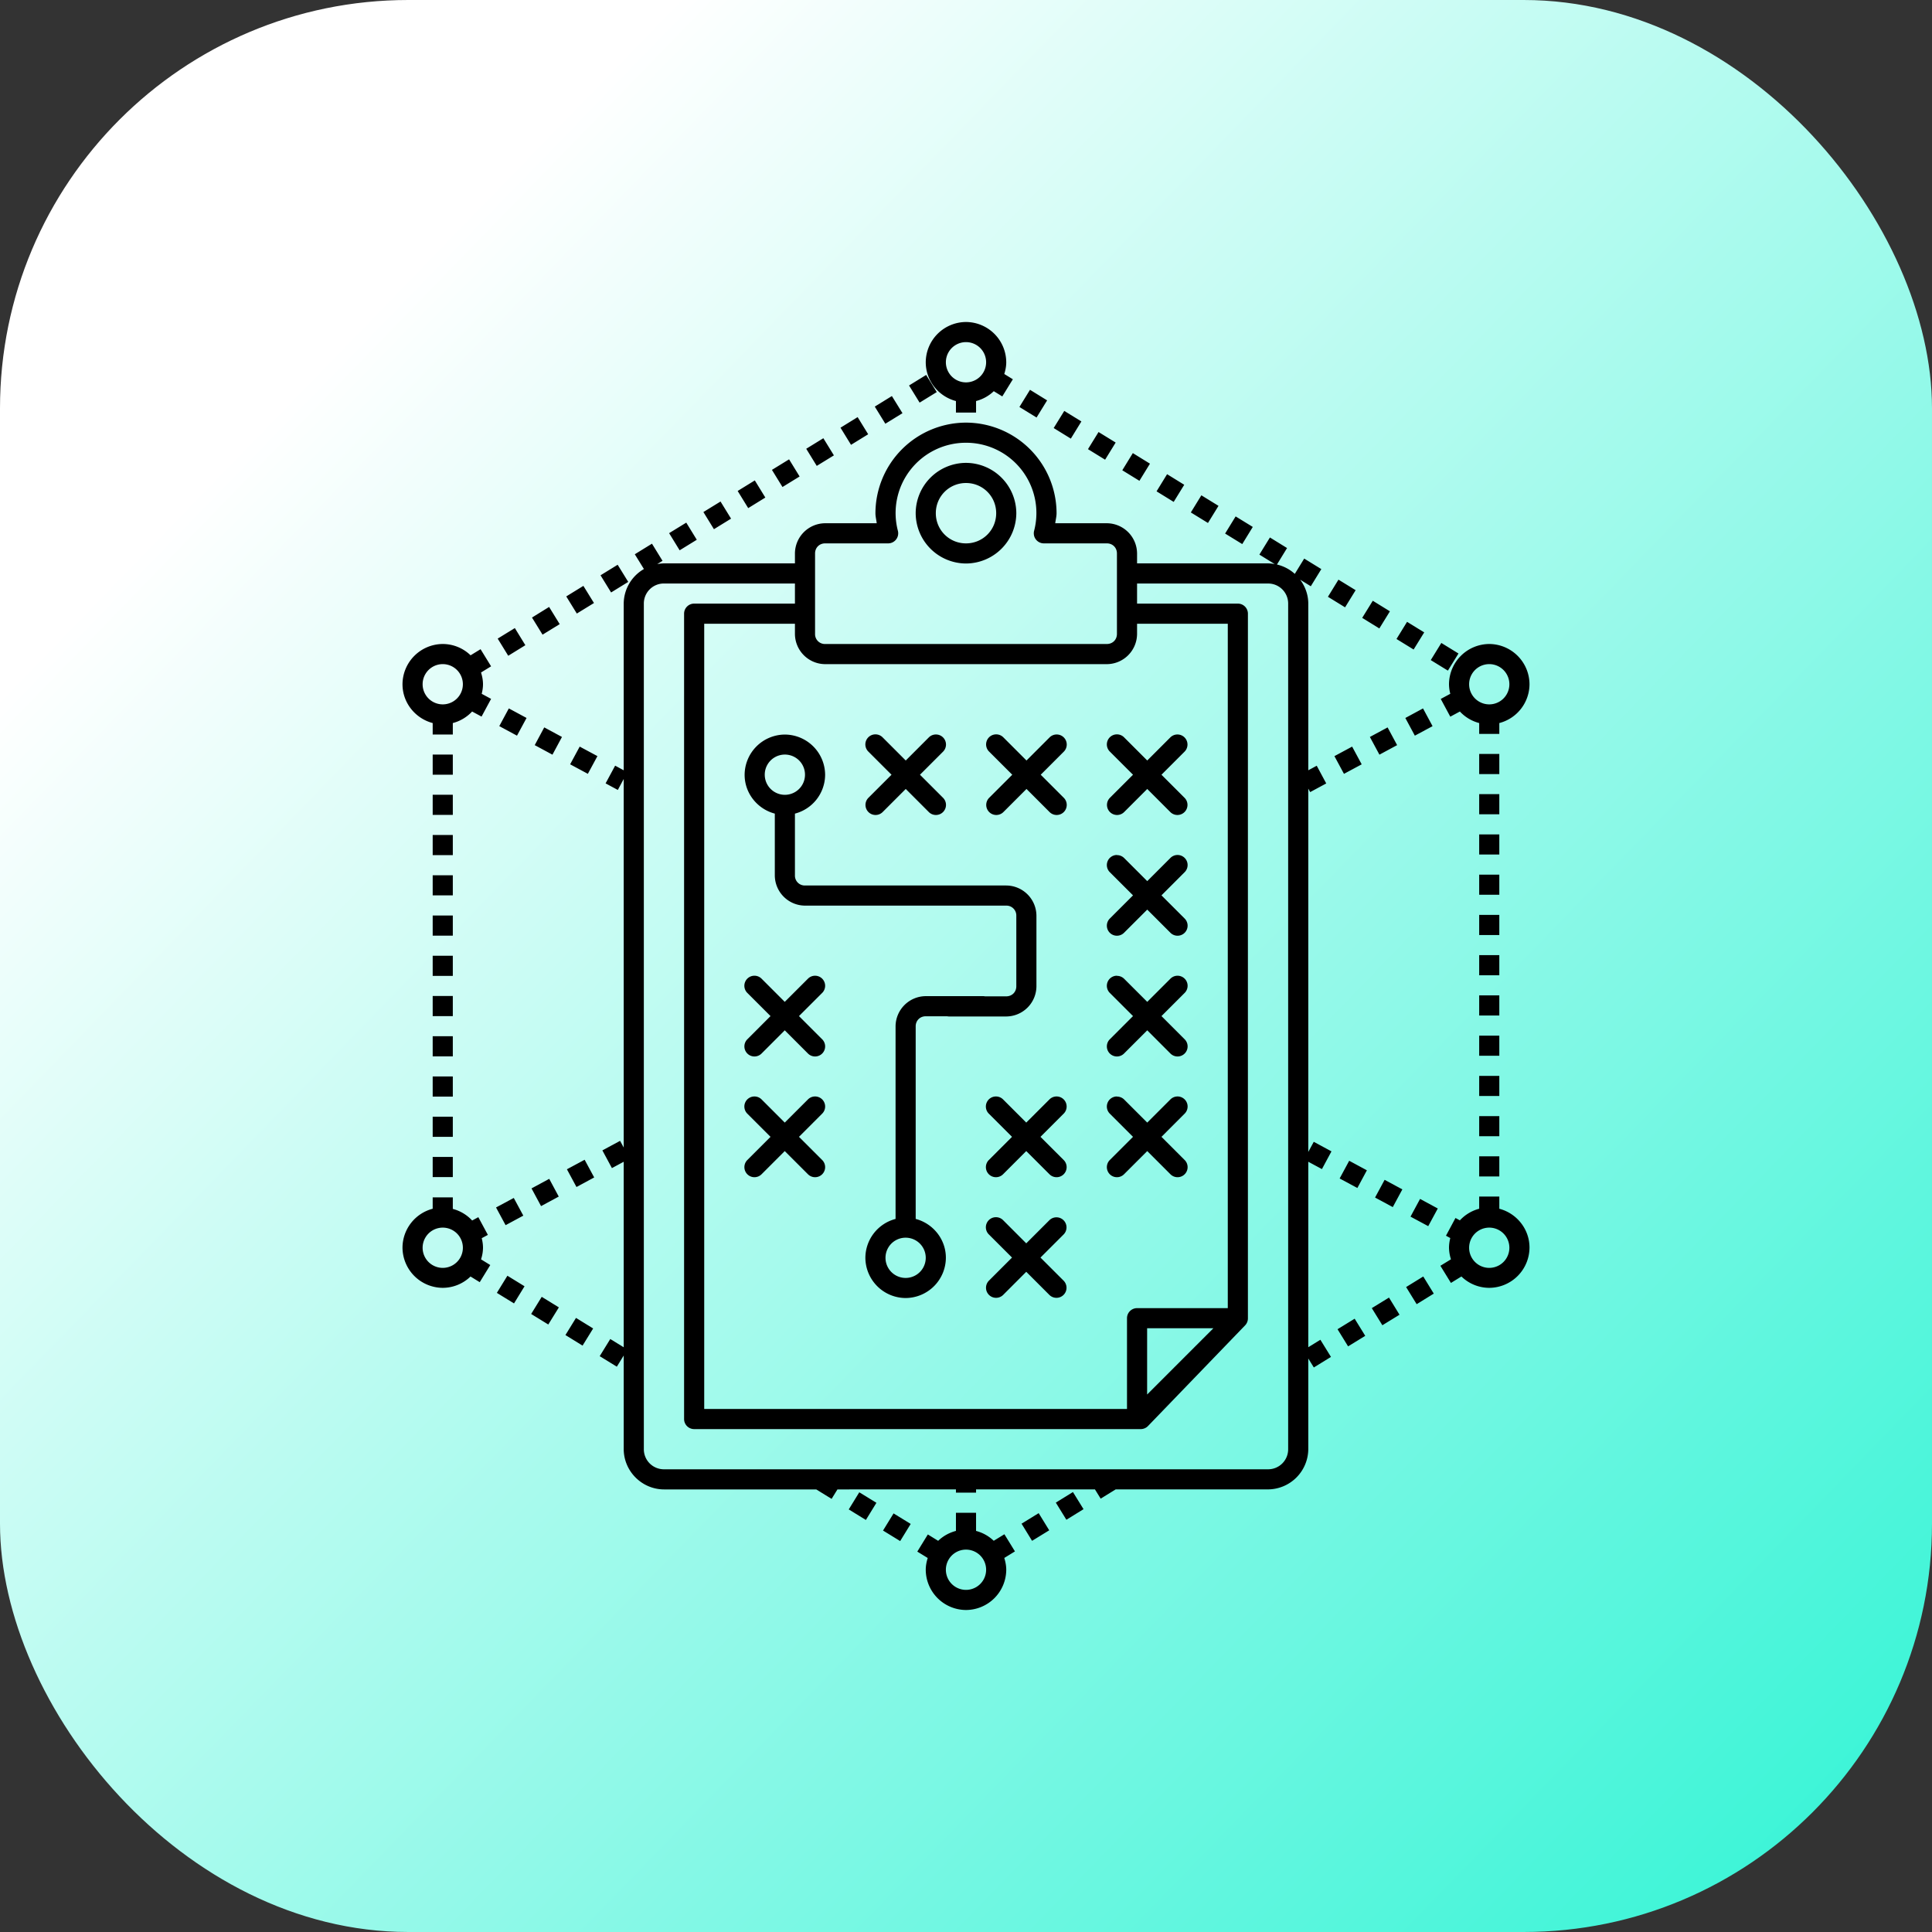 <svg xmlns="http://www.w3.org/2000/svg" width="96" height="96" xmlns:v="https://vecta.io/nano"><rect width="100%" height="100%" fill="#333333" stroke="none"/><defs><linearGradient id="A" x1="16.549" x2="230.012" y1="973.851" y2="1181.098" gradientUnits="userSpaceOnUse"><stop offset="0" stop-color="#fff"/><stop offset=".394" stop-color="#24f3d2"/><stop offset=".507" stop-color="#6961b5"/><stop offset=".813" stop-color="#f34660"/><stop offset="1" stop-color="#ee078d"/></linearGradient></defs><g transform="translate(0 -956.362)"><rect width="96" height="96" y="956.362" fill="url(#A)" rx="20.288"/><path fill-rule="evenodd" d="M48 972.362a2.01 2.01 0 0 0-2 2c0 .925.642 1.703 1.5 1.928v.572h1v-.572c.335-.088.637-.257.88-.49l.423.26.525-.852-.426-.262c.058-.186.098-.38.098-.584a2.01 2.01 0 0 0-2-2zm0 1a.99.99 0 1 1 0 2 .99.99 0 1 1 0-2zm-1.979 1.63l-.851.524.525.852.852-.524-.526-.851zm5.159.739l-.526.854.852.523.525-.852-.851-.525zm-6.862.31l-.851.524.525.852.852-.524-.526-.851zm8.565.739l-.526.851.852.526.525-.854-.851-.523zm-10.268.308l-.851.526.523.851.852-.525-.524-.852zm5.385.274a4.51 4.51 0 0 0-4.5 4.5.5.5 0 0 0 0 .002c0 .168.045.331.064.498H41a1.51 1.51 0 0 0-1.5 1.5v.494H33c-.117 0-.23.016-.342.035l.262-.162-.524-.852-.853.526.453.734a2 2 0 0 0-1.004 1.725v8.275l-.426-.23-.474.88.607.327.293-.545v18.314l-.18-.333-.88.474.474.88.586-.315v9.218l-.668-.41-.525.852.851.523.342-.555v4.645c0 1.103.905 2.008 2.008 2.008h7.559l.763.47.29-.47H47.5v.16h1v-.16h5.908l.283.459.746-.46H63a2.015 2.015 0 0 0 2.008-2.007v-4.498l.275.447.852-.525-.526-.852-.601.371v-9.216l.678.365.474-.881-.88-.475-.272.504v-18.055l.094.174.798-.43-.472-.88-.42.226v-8.275c0-.448-.153-.86-.404-1.195l.529.326.523-.852-.851-.523-.467.76a2.003 2.003 0 0 0-.887-.465l.502-.819-.851-.525-.524.851.762.471a2.005 2.005 0 0 0-.34-.035h-6.5v-.494a1.51 1.51 0 0 0-1.5-1.5h-2.566c.02-.166.065-.329.066-.496a.5.5 0 0 0 0-.004 4.51 4.51 0 0 0-4.5-4.5zm6.586.467l-.525.851.851.524.525-.852-.851-.523zm-13.674.308l-.851.524.523.851.852-.523-.524-.852zm7.088.225a3.492 3.492 0 0 1 3.385 4.373.5.5 0 0 0 .482.627H55c.286 0 .5.214.5.5v4c0 .286-.214.5-.5.5H41a.488.488 0 0 1-.5-.5v-4c0-.286.214-.5.5-.5h3.13a.5.5 0 0 0 .485-.627A3.492 3.492 0 0 1 48 978.362zm8.29.514l-.524.853.851.524.524-.852-.852-.525zm-17.081.31l-.852.524.524.851.851-.523-.523-.852zm8.791.176a2.508 2.508 0 0 0-2.5 2.5 2.51 2.51 0 0 0 2.5 2.5 2.51 2.51 0 0 0 2.5-2.5 2.51 2.51 0 0 0-2.5-2.5zm9.992.562l-.523.852.851.525.524-.851-.852-.526zm-20.486.309l-.852.525.524.852.851-.525-.523-.852zm10.494.129c.834 0 1.5.666 1.5 1.5s-.666 1.5-1.5 1.5-1.5-.666-1.5-1.5.666-1.5 1.5-1.5zm11.695.611l-.523.852.851.523.524-.851-.852-.524zm-23.892.309l-.852.523.524.852.851-.524-.523-.851zm25.595.74l-.523.852.852.523.523-.852-.852-.523zm-27.298.309l-.852.523.523.852.852-.524-.523-.851zm-3.409 2.093l-.851.524.525.853.852-.525-.526-.852zm35.817.74l-.524.852.852.524.525-.852-.853-.523zM33 985.357h6.5v.998h-5.008a.5.5 0 0 0-.5.5v40.018a.5.5 0 0 0 .5.5h22.192a.5.5 0 0 0 .36-.153l4.825-5.002a.5.5 0 0 0 .139-.347v-35.016a.5.5 0 0 0-.5-.5H56.5v-.998H63a.994.994 0 0 1 1.008 1.006v42A.995.995 0 0 1 63 1029.37H33a.995.995 0 0 1-1.008-1.008v-42A.994.994 0 0 1 33 985.356zm-4.012.117l-.851.524.525.851.852-.523-.526-.852zm39.225.739l-.526.851.852.525.525-.851-.851-.525zm-40.928.308l-.851.526.525.851.852-.523-.526-.854zm42.631.74l-.525.852.851.523.526-.851-.852-.524zm-34.924.094H39.5v.508a1.51 1.51 0 0 0 1.5 1.5h14a1.51 1.51 0 0 0 1.5-1.5v-.508h4.508v34.008H56.5a.5.5 0 0 0-.5.5v4.51H34.992v-39.018zm-9.41.215l-.852.524.524.853.851-.525-.523-.852zm46.037.74l-.525.852.851.523.526-.851-.852-.524zM22 988.362a2.01 2.01 0 0 0-2 2c0 .925.642 1.703 1.5 1.928v.57h1v-.57a2 2 0 0 0 .959-.573l.469.252.474-.88-.466-.252c.038-.154.064-.31.064-.475 0-.204-.04-.398-.098-.584l.5-.307-.523-.851-.496.304a1.99 1.99 0 0 0-1.383-.562zm52 0a2.01 2.01 0 0 0-2 2 1.97 1.97 0 0 0 .064.475l-.474.255.474.881.477-.256a2 2 0 0 0 .959.573v.54h1v-.54a2.003 2.003 0 0 0 1.5-1.928 2.01 2.01 0 0 0-2-2zm-52 1a.99.99 0 1 1 0 2 .99.99 0 1 1 0-2zm52 0a.99.99 0 1 1 0 2 .99.99 0 1 1 0-2zm-48.717 2.201l-.474.88.88.474.475-.88-.88-.474zm45.426 0l-.879.475.473.879.88-.473-.474-.881zm-43.666.943l-.473.881.881.475.473-.881-.881-.475zm41.906 0l-.88.475.474.88.879-.474-.473-.88zm-25.449.346a.5.5 0 0 0-.348.86l1.147 1.146-1.147 1.146a.5.5 0 1 0 .707.708l1.147-1.147 1.146 1.147a.5.5 0 1 0 .707-.708l-1.146-1.146 1.146-1.146a.5.5 0 1 0-.707-.708l-1.146 1.147-1.147-1.147a.5.5 0 0 0-.359-.152zm6 0a.5.5 0 0 0-.348.86l1.147 1.146-1.147 1.146a.5.5 0 1 0 .707.708l1.147-1.147 1.146 1.147a.5.5 0 1 0 .707-.708l-1.146-1.146 1.146-1.146a.5.5 0 1 0-.707-.708l-1.146 1.147-1.147-1.147a.5.5 0 0 0-.359-.152zm6 0a.5.5 0 0 0-.348.86l1.147 1.146-1.147 1.146a.5.5 0 1 0 .707.708l1.147-1.147 1.146 1.147a.5.5 0 1 0 .707-.708l-1.146-1.146 1.146-1.146a.5.5 0 1 0-.707-.708l-1.146 1.147-1.147-1.147a.5.5 0 0 0-.359-.152zm-16.5.01a2.01 2.01 0 0 0-2 2c0 .925.642 1.703 1.5 1.928v2.037a.5.5 0 0 0 0 .035v1a1.51 1.51 0 0 0 1.5 1.5h10a.49.49 0 0 1 .5.5v2.473a.5.5 0 0 0 0 .035v1c0 .286-.214.5-.5.5h-1.053a.5.5 0 0 0-.093-.01H46a1.51 1.51 0 0 0-1.5 1.5v9.57a2.006 2.006 0 0 0-1.5 1.93 2.01 2.01 0 0 0 2 2 2.01 2.01 0 0 0 2-2c0-.925-.642-1.705-1.5-1.93v-9.57c0-.286.214-.5.5-.5h1.062a.5.5 0 0 0 .084.01H50a1.51 1.51 0 0 0 1.5-1.5v-2.475a.5.5 0 0 0 0-.033v-1a1.51 1.51 0 0 0-1.5-1.5H40a.488.488 0 0 1-.5-.5v-3.072a2.003 2.003 0 0 0 1.5-1.928 2.01 2.01 0 0 0-2-2zm-10.195.598l-.475.88.88.473.476-.88-.881-.473zm38.382 0l-.88.474.474.88.881-.473-.475-.881zm6.313.365v1h1v-1h-1zm-52 .031v1h1v-1h-1zm17.5 0a.99.99 0 1 1 0 2 .99.99 0 1 1 0-2zm34.5 1.967v1h1v-1h-1zm-52 .03v1h1v-1h-1zm52 1.97v1h1v-1h-1zm-52 .03v1h1v-1h-1zm34 .993a.5.5 0 0 0-.348.86l1.147 1.146-1.147 1.146a.5.5 0 1 0 .707.707l1.147-1.146 1.146 1.146a.5.5 0 1 0 .707-.707l-1.146-1.146 1.146-1.147a.5.5 0 1 0-.707-.707l-1.146 1.147-1.147-1.147a.5.5 0 0 0-.359-.146zm18 .976v1h1v-1h-1zm-52 .031v1h1v-1h-1zm52 1.97v1h1v-1h-1zm-52 .03v1h1v-1h-1zm52 1.97v1h1v-1h-1zm-52 .03v1h1v-1h-1zm15.99.992a.5.5 0 0 0-.35.86l1.147 1.146-1.146 1.147a.5.5 0 1 0 .707.707l1.146-1.147 1.147 1.147a.5.5 0 1 0 .707-.707l-1.147-1.147 1.147-1.146a.5.5 0 1 0-.707-.707l-1.147 1.146-1.146-1.146a.5.5 0 0 0-.358-.153zm18.01 0a.5.5 0 0 0-.348.86l1.147 1.146-1.147 1.147a.5.5 0 1 0 .707.707l1.147-1.147 1.146 1.147a.5.5 0 1 0 .707-.707l-1.146-1.147 1.146-1.146a.5.5 0 1 0-.707-.707l-1.146 1.146-1.147-1.146a.5.5 0 0 0-.359-.146zm18 .977v1h1v-1h-1zm-52 .03v1h1v-1h-1zm52 1.97v1h1v-1h-1zm-52 .03v1h1v-1h-1zm52 1.97v1h1v-1h-1zm-52 .03v1h1v-1h-1zm15.99.993a.5.5 0 0 0-.35.86l1.147 1.146-1.146 1.146a.5.5 0 1 0 .707.707l1.146-1.146 1.147 1.146a.5.5 0 1 0 .707-.707l-1.147-1.146 1.147-1.147a.5.5 0 1 0-.707-.707l-1.147 1.146-1.146-1.146a.5.5 0 0 0-.358-.152zm12 0a.5.5 0 0 0-.35.86l1.147 1.146-1.146 1.146a.5.5 0 1 0 .707.707l1.146-1.146 1.147 1.146a.5.5 0 1 0 .707-.707l-1.147-1.146 1.147-1.147a.5.5 0 1 0-.707-.707l-1.147 1.146-1.146-1.146a.5.5 0 0 0-.358-.152zm6.01 0a.5.5 0 0 0-.348.86l1.147 1.146-1.147 1.146a.5.5 0 1 0 .707.707l1.147-1.146 1.146 1.146a.5.5 0 1 0 .707-.707l-1.146-1.146 1.146-1.147a.5.5 0 1 0-.707-.707l-1.146 1.146-1.147-1.146a.5.5 0 0 0-.359-.145zm18 .976v1h1v-1h-1zm-52 .03v1h1v-1h-1zm52 1.968v1h1v-1h-1zm-52 .031v1h1v-1h-1zm7.55.14l-.88.473.475.881.88-.475-.474-.878zm37.991.05l-.475.88.881.473.473-.879-.879-.474zm-39.75.898l-.88.475.474.88.879-.474-.473-.881zm41.51.049l-.475.88.881.475.475-.88-.881-.475zm4.699.832v.605a2 2 0 0 0-.96.577l-.218-.118-.472.881.214.116a1.97 1.97 0 0 0-.064.474 1.94 1.94 0 0 0 .098.582l-.526.322.524.852.521-.32a1.99 1.99 0 0 0 1.383.564 2.01 2.01 0 0 0 2-2c0-.925-.642-1.705-1.5-1.93v-.605h-1zm-52 .031v.574a2.006 2.006 0 0 0-1.5 1.93 2.01 2.01 0 0 0 2 2 1.99 1.99 0 0 0 1.38-.563l.458.282.523-.852-.459-.283a1.86 1.86 0 0 0 .098-.576c0-.164-.025-.322-.063-.475l.305-.164-.474-.88-.307.165a2 2 0 0 0-.961-.576v-.574h-1zm4.03.037l-.882.473.475.88.88-.474-.474-.879zm45.032.049l-.474.88.88.473.475-.878-.88-.475zm-21.072.908a.5.5 0 0 0-.35.86l1.147 1.146-1.146 1.146a.5.5 0 1 0 .707.708l1.146-1.147 1.147 1.147a.5.5 0 1 0 .707-.708l-1.147-1.146 1.147-1.146a.5.5 0 1 0-.707-.708l-1.147 1.147-1.146-1.147a.5.5 0 0 0-.358-.152zm-27.49.518a.99.99 0 1 1 0 2 .99.99 0 1 1 0-2zm52 0a.99.99 0 1 1 0 2 .99.99 0 1 1 0-2zm-29 .5a.99.99 0 1 1 0 2 .99.99 0 1 1 0-2zm-19.787 1.89l-.524.852.852.524.523-.852-.851-.523zm45.508.038l-.852.525.524.851.851-.525-.523-.851zm-43.803 1.011l-.525.852.851.523.526-.851-.852-.524zm42.1.037l-.854.524.525.851.852-.523-.523-.852zm-40.397 1.01l-.525.852.851.525.526-.852-.852-.525zm38.691.04l-.851.522.525.852.852-.523-.526-.852zm-10.312.474h3.293L57 1025.655v-3.293zm-3.686 8.139l-.851.525.525.852.852-.526-.526-.851zm-10.617.012l-.523.851.851.524.524-.852-.852-.523zm4.803 1.017v.902c-.336.088-.64.258-.883.493l-.513-.317-.524.852.518.318c-.058.186-.098.38-.098.584a2.01 2.01 0 0 0 2 2 2.01 2.01 0 0 0 2-2c0-.204-.04-.4-.098-.586l.53-.326-.524-.852-.53.325a2 2 0 0 0-.878-.49v-.903h-1zm4.111.02l-.851.523.523.852.852-.523-.524-.852zm-7.21.012l-.524.852.852.523.523-.852-.852-.523zm3.599 1.8a.99.99 0 1 1 0 2 .99.99 0 1 1 0-2z"/></g></svg>